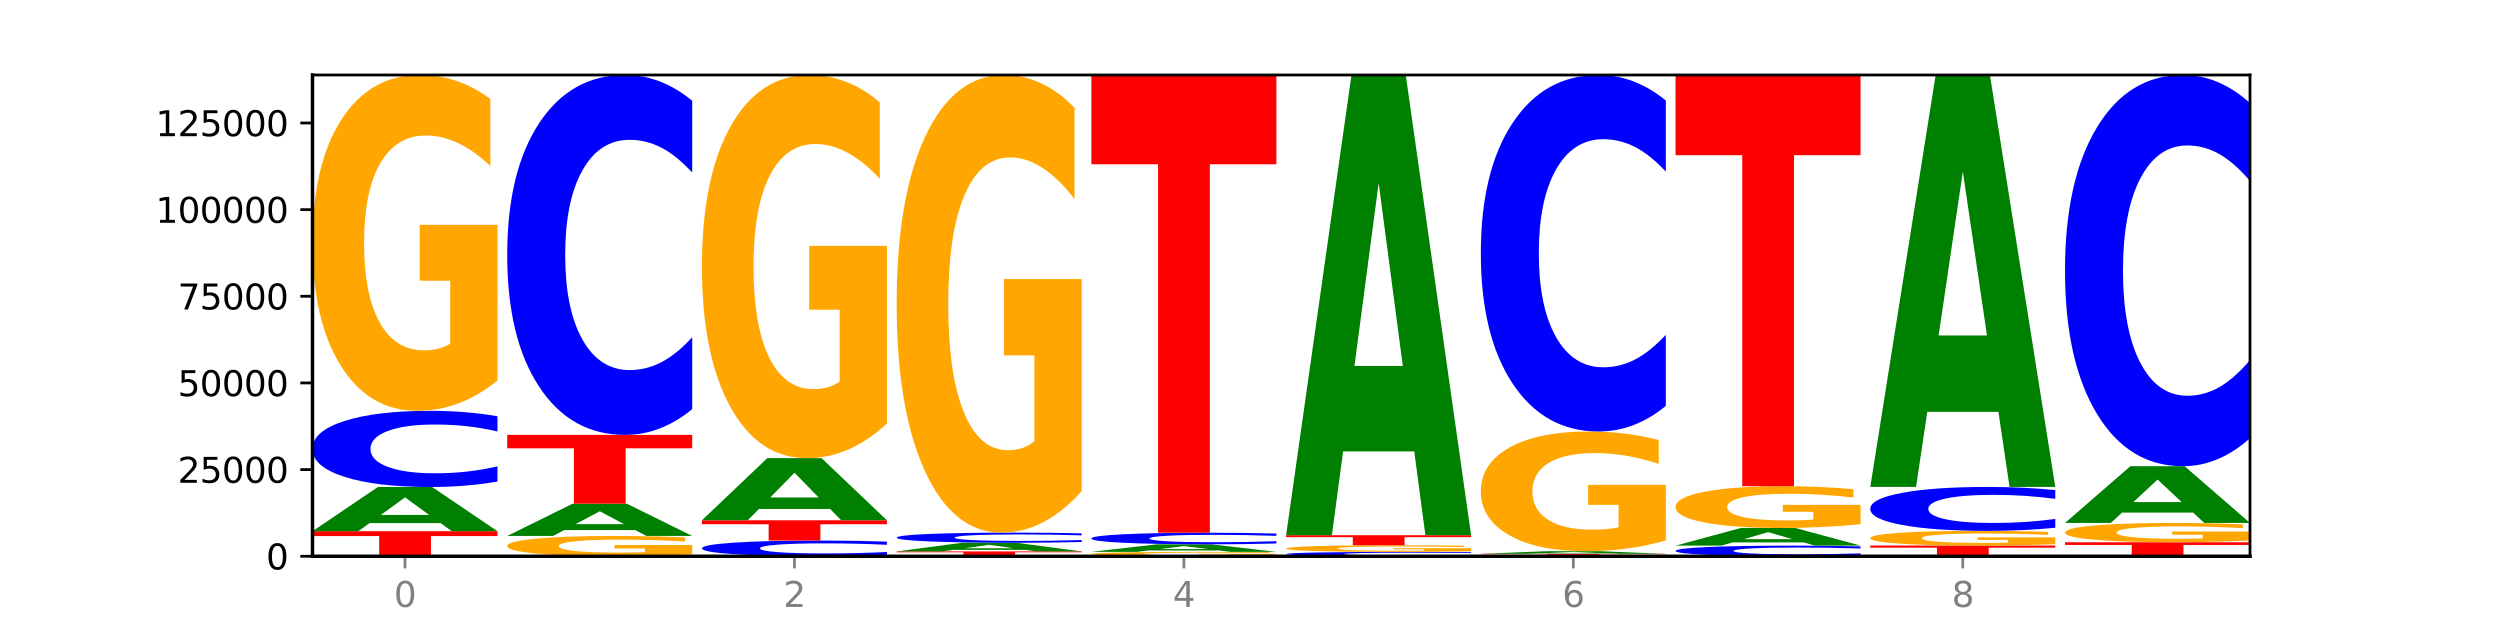 <?xml version="1.0" encoding="utf-8" standalone="no"?>
<!DOCTYPE svg PUBLIC "-//W3C//DTD SVG 1.1//EN"
  "http://www.w3.org/Graphics/SVG/1.1/DTD/svg11.dtd">
<svg xmlns:xlink="http://www.w3.org/1999/xlink" width="720pt" height="180pt" viewBox="0 0 720 180" xmlns="http://www.w3.org/2000/svg" version="1.1">
 <defs>
  <style type="text/css">*{stroke-linejoin: round; stroke-linecap: butt}</style>
 </defs>
 <g id="figure_1">
  <g id="patch_1">
   <path d="M 0 180 
L 720 180 
L 720 0 
L 0 0 
z
" style="fill: #ffffff"/>
  </g>
  <g id="axes_1">
   <g id="patch_2">
    <path d="M 90 160.2 
L 648 160.2 
L 648 21.6 
L 90 21.6 
z
" style="fill: #ffffff"/>
   </g>
   <g id="line2d_1">
    <path d="M 90 160.2 
L 648 160.2 
" clip-path="url(#pcf27e9c544)" style="fill: none; stroke: #000000; stroke-width: 0.5; stroke-linecap: square"/>
   </g>
   <g id="patch_3">
    <path d="M 90 152.989 
L 143.276 152.989 
L 143.276 154.395 
L 124.109 154.395 
L 124.109 160.2 
L 109.204 160.2 
L 109.204 154.395 
L 90 154.395 
L 90 152.989 
z
" clip-path="url(#pcf27e9c544)" style="fill: #ff0000"/>
   </g>
   <g id="patch_4">
    <path d="M 126.905 150.669 
L 106.415 150.669 
L 103.18 152.989 
L 90 152.989 
L 108.823 140.258 
L 124.454 140.258 
L 143.276 152.989 
L 130.107 152.989 
L 126.905 150.669 
z
M 109.683 148.307 
L 123.604 148.307 
L 116.655 143.243 
L 109.683 148.307 
z
" clip-path="url(#pcf27e9c544)" style="fill: #008000"/>
   </g>
   <g id="patch_5">
    <path d="M 143.276 138.685 
Q 138.82 139.465 134.001 139.859 
Q 129.182 140.258 123.934 140.258 
Q 108.282 140.258 99.141 137.303 
Q 90 134.347 90 129.294 
Q 90 124.222 99.141 121.271 
Q 108.282 118.316 123.934 118.316 
Q 129.182 118.316 134.001 118.715 
Q 138.82 119.109 143.276 119.889 
L 143.276 124.263 
Q 138.78 123.229 134.417 122.749 
Q 130.055 122.268 125.236 122.268 
Q 116.591 122.268 111.638 124.14 
Q 106.698 126.008 106.698 129.294 
Q 106.698 132.566 111.638 134.438 
Q 116.591 136.306 125.236 136.306 
Q 130.055 136.306 134.417 135.825 
Q 138.78 135.34 143.276 134.307 
L 143.276 138.685 
z
" clip-path="url(#pcf27e9c544)" style="fill: #0000ff"/>
   </g>
   <g id="patch_6">
    <path d="M 143.276 109.566 
Q 137.903 113.941 132.124 116.138 
Q 126.345 118.316 120.184 118.316 
Q 106.262 118.316 98.131 105.29 
Q 90 92.264 90 69.988 
Q 90 47.452 98.274 34.526 
Q 106.561 21.6 120.972 21.6 
Q 126.525 21.6 131.611 23.358 
Q 136.709 25.096 141.223 28.533 
L 141.223 47.812 
Q 136.566 43.397 131.957 41.219 
Q 127.348 39.021 122.716 39.021 
Q 114.143 39.021 109.498 47.053 
Q 104.853 55.064 104.853 69.988 
Q 104.853 84.772 109.331 92.843 
Q 113.808 100.895 122.047 100.895 
Q 124.292 100.895 126.214 100.435 
Q 128.136 99.956 129.665 98.957 
L 129.665 80.856 
L 120.889 80.856 
L 120.889 64.734 
L 143.276 64.734 
L 143.276 109.566 
z
" clip-path="url(#pcf27e9c544)" style="fill: #ffa600"/>
   </g>
   <g id="patch_7">
    <path d="M 199.357 159.671 
Q 193.984 159.936 188.205 160.068 
Q 182.426 160.2 176.265 160.2 
Q 162.343 160.2 154.212 159.413 
Q 146.08 158.626 146.08 157.28 
Q 146.08 155.919 154.355 155.138 
Q 162.641 154.357 177.053 154.357 
Q 182.605 154.357 187.691 154.463 
Q 192.79 154.568 197.303 154.776 
L 197.303 155.941 
Q 192.646 155.674 188.038 155.542 
Q 183.429 155.41 178.796 155.41 
Q 170.223 155.41 165.578 155.895 
Q 160.934 156.379 160.934 157.28 
Q 160.934 158.174 165.411 158.661 
Q 169.889 159.148 178.127 159.148 
Q 180.372 159.148 182.294 159.12 
Q 184.217 159.091 185.745 159.03 
L 185.745 157.937 
L 176.969 157.937 
L 176.969 156.963 
L 199.357 156.963 
L 199.357 159.671 
z
" clip-path="url(#pcf27e9c544)" style="fill: #ffa600"/>
   </g>
   <g id="patch_8">
    <path d="M 182.985 152.665 
L 162.496 152.665 
L 159.261 154.357 
L 146.08 154.357 
L 164.903 145.069 
L 180.534 145.069 
L 199.357 154.357 
L 186.187 154.357 
L 182.985 152.665 
z
M 165.764 150.941 
L 179.684 150.941 
L 172.735 147.247 
L 165.764 150.941 
z
" clip-path="url(#pcf27e9c544)" style="fill: #008000"/>
   </g>
   <g id="patch_9">
    <path d="M 146.08 125.249 
L 199.357 125.249 
L 199.357 129.115 
L 180.19 129.115 
L 180.19 145.069 
L 165.285 145.069 
L 165.285 129.115 
L 146.08 129.115 
L 146.08 125.249 
z
" clip-path="url(#pcf27e9c544)" style="fill: #ff0000"/>
   </g>
   <g id="patch_10">
    <path d="M 199.357 117.82 
Q 194.9 121.502 190.081 123.365 
Q 185.263 125.249 180.014 125.249 
Q 164.363 125.249 155.222 111.289 
Q 146.08 97.33 146.08 73.457 
Q 146.08 49.498 155.222 35.56 
Q 164.363 21.6 180.014 21.6 
Q 185.263 21.6 190.081 23.484 
Q 194.9 25.347 199.357 29.029 
L 199.357 49.691 
Q 194.86 44.809 190.498 42.54 
Q 186.135 40.27 181.316 40.27 
Q 172.672 40.27 167.718 49.113 
Q 162.779 57.934 162.779 73.457 
Q 162.779 88.915 167.718 97.758 
Q 172.672 106.579 181.316 106.579 
Q 186.135 106.579 190.498 104.309 
Q 194.86 102.018 199.357 97.137 
L 199.357 117.82 
z
" clip-path="url(#pcf27e9c544)" style="fill: #0000ff"/>
   </g>
   <g id="patch_11">
    <path d="M 255.437 159.876 
Q 250.981 160.036 246.162 160.118 
Q 241.343 160.2 236.094 160.2 
Q 220.443 160.2 211.302 159.591 
Q 202.161 158.982 202.161 157.94 
Q 202.161 156.894 211.302 156.286 
Q 220.443 155.677 236.094 155.677 
Q 241.343 155.677 246.162 155.759 
Q 250.981 155.84 255.437 156.001 
L 255.437 156.903 
Q 250.94 156.69 246.578 156.591 
Q 242.215 156.492 237.397 156.492 
Q 228.752 156.492 223.799 156.878 
Q 218.859 157.262 218.859 157.94 
Q 218.859 158.614 223.799 159 
Q 228.752 159.385 237.397 159.385 
Q 242.215 159.385 246.578 159.286 
Q 250.94 159.186 255.437 158.973 
L 255.437 159.876 
z
" clip-path="url(#pcf27e9c544)" style="fill: #0000ff"/>
   </g>
   <g id="patch_12">
    <path d="M 202.161 149.841 
L 255.437 149.841 
L 255.437 150.979 
L 236.27 150.979 
L 236.27 155.677 
L 221.365 155.677 
L 221.365 150.979 
L 202.161 150.979 
L 202.161 149.841 
z
" clip-path="url(#pcf27e9c544)" style="fill: #ff0000"/>
   </g>
   <g id="patch_13">
    <path d="M 239.065 146.582 
L 218.576 146.582 
L 215.341 149.841 
L 202.161 149.841 
L 220.983 131.949 
L 236.615 131.949 
L 255.437 149.841 
L 242.268 149.841 
L 239.065 146.582 
z
M 221.844 143.261 
L 235.765 143.261 
L 228.815 136.144 
L 221.844 143.261 
z
" clip-path="url(#pcf27e9c544)" style="fill: #008000"/>
   </g>
   <g id="patch_14">
    <path d="M 255.437 121.965 
Q 250.064 126.957 244.285 129.465 
Q 238.506 131.949 232.345 131.949 
Q 218.423 131.949 210.292 117.087 
Q 202.161 102.225 202.161 76.809 
Q 202.161 51.096 210.435 36.348 
Q 218.722 21.6 233.133 21.6 
Q 238.685 21.6 243.772 23.606 
Q 248.87 25.589 253.384 29.51 
L 253.384 51.507 
Q 248.727 46.469 244.118 43.984 
Q 239.509 41.477 234.876 41.477 
Q 226.304 41.477 221.659 50.64 
Q 217.014 59.781 217.014 76.809 
Q 217.014 93.677 221.492 102.886 
Q 225.969 112.072 234.208 112.072 
Q 236.453 112.072 238.375 111.548 
Q 240.297 111.001 241.826 109.861 
L 241.826 89.209 
L 233.05 89.209 
L 233.05 70.814 
L 255.437 70.814 
L 255.437 121.965 
z
" clip-path="url(#pcf27e9c544)" style="fill: #ffa600"/>
   </g>
   <g id="patch_15">
    <path d="M 258.241 158.807 
L 311.518 158.807 
L 311.518 159.079 
L 292.35 159.079 
L 292.35 160.2 
L 277.445 160.2 
L 277.445 159.079 
L 258.241 159.079 
L 258.241 158.807 
z
" clip-path="url(#pcf27e9c544)" style="fill: #ff0000"/>
   </g>
   <g id="patch_16">
    <path d="M 295.146 158.354 
L 274.657 158.354 
L 271.421 158.807 
L 258.241 158.807 
L 277.064 156.316 
L 292.695 156.316 
L 311.518 158.807 
L 298.348 158.807 
L 295.146 158.354 
z
M 277.924 157.891 
L 291.845 157.891 
L 284.896 156.9 
L 277.924 157.891 
z
" clip-path="url(#pcf27e9c544)" style="fill: #008000"/>
   </g>
   <g id="patch_17">
    <path d="M 311.518 156.106 
Q 307.061 156.21 302.242 156.263 
Q 297.423 156.316 292.175 156.316 
Q 276.524 156.316 267.382 155.923 
Q 258.241 155.529 258.241 154.857 
Q 258.241 154.182 267.382 153.789 
Q 276.524 153.396 292.175 153.396 
Q 297.423 153.396 302.242 153.449 
Q 307.061 153.501 311.518 153.605 
L 311.518 154.187 
Q 307.021 154.05 302.658 153.986 
Q 298.296 153.922 293.477 153.922 
Q 284.832 153.922 279.879 154.171 
Q 274.94 154.419 274.94 154.857 
Q 274.94 155.292 279.879 155.541 
Q 284.832 155.79 293.477 155.79 
Q 298.296 155.79 302.658 155.726 
Q 307.021 155.661 311.518 155.524 
L 311.518 156.106 
z
" clip-path="url(#pcf27e9c544)" style="fill: #0000ff"/>
   </g>
   <g id="patch_18">
    <path d="M 311.518 141.471 
Q 306.145 147.434 300.366 150.428 
Q 294.587 153.396 288.426 153.396 
Q 274.504 153.396 266.372 135.645 
Q 258.241 117.895 258.241 87.539 
Q 258.241 56.829 266.516 39.215 
Q 274.802 21.6 289.214 21.6 
Q 294.766 21.6 299.852 23.996 
Q 304.951 26.364 309.464 31.047 
L 309.464 57.319 
Q 304.807 51.302 300.198 48.335 
Q 295.59 45.34 290.957 45.34 
Q 282.384 45.34 277.739 56.285 
Q 273.095 67.202 273.095 87.539 
Q 273.095 107.685 277.572 118.684 
Q 282.05 129.656 290.288 129.656 
Q 292.533 129.656 294.455 129.03 
Q 296.378 128.376 297.906 127.015 
L 297.906 102.349 
L 289.13 102.349 
L 289.13 80.379 
L 311.518 80.379 
L 311.518 141.471 
z
" clip-path="url(#pcf27e9c544)" style="fill: #ffa600"/>
   </g>
   <g id="patch_19">
    <path d="M 367.598 160.086 
Q 362.225 160.143 356.446 160.172 
Q 350.667 160.2 344.506 160.2 
Q 330.584 160.2 322.453 160.03 
Q 314.322 159.859 314.322 159.568 
Q 314.322 159.273 322.596 159.104 
Q 330.882 158.935 345.294 158.935 
Q 350.846 158.935 355.933 158.958 
Q 361.031 158.981 365.544 159.026 
L 365.544 159.278 
Q 360.888 159.22 356.279 159.192 
Q 351.67 159.163 347.037 159.163 
Q 338.464 159.163 333.82 159.268 
Q 329.175 159.373 329.175 159.568 
Q 329.175 159.761 333.653 159.867 
Q 338.13 159.972 346.369 159.972 
Q 348.613 159.972 350.536 159.966 
Q 352.458 159.96 353.986 159.947 
L 353.986 159.71 
L 345.21 159.71 
L 345.21 159.499 
L 367.598 159.499 
L 367.598 160.086 
z
" clip-path="url(#pcf27e9c544)" style="fill: #ffa600"/>
   </g>
   <g id="patch_20">
    <path d="M 351.226 158.54 
L 330.737 158.54 
L 327.502 158.935 
L 314.322 158.935 
L 333.144 156.766 
L 348.775 156.766 
L 367.598 158.935 
L 354.429 158.935 
L 351.226 158.54 
z
M 334.005 158.137 
L 347.926 158.137 
L 340.976 157.275 
L 334.005 158.137 
z
" clip-path="url(#pcf27e9c544)" style="fill: #008000"/>
   </g>
   <g id="patch_21">
    <path d="M 367.598 156.527 
Q 363.142 156.645 358.323 156.705 
Q 353.504 156.766 348.255 156.766 
Q 332.604 156.766 323.463 156.316 
Q 314.322 155.866 314.322 155.097 
Q 314.322 154.325 323.463 153.876 
Q 332.604 153.426 348.255 153.426 
Q 353.504 153.426 358.323 153.487 
Q 363.142 153.547 367.598 153.665 
L 367.598 154.331 
Q 363.101 154.174 358.739 154.101 
Q 354.376 154.027 349.557 154.027 
Q 340.913 154.027 335.96 154.312 
Q 331.02 154.597 331.02 155.097 
Q 331.02 155.595 335.96 155.88 
Q 340.913 156.164 349.557 156.164 
Q 354.376 156.164 358.739 156.091 
Q 363.101 156.017 367.598 155.86 
L 367.598 156.527 
z
" clip-path="url(#pcf27e9c544)" style="fill: #0000ff"/>
   </g>
   <g id="patch_22">
    <path d="M 314.322 21.6 
L 367.598 21.6 
L 367.598 47.31 
L 348.431 47.31 
L 348.431 153.426 
L 333.526 153.426 
L 333.526 47.31 
L 314.322 47.31 
L 314.322 21.6 
z
" clip-path="url(#pcf27e9c544)" style="fill: #ff0000"/>
   </g>
   <g id="patch_23">
    <path d="M 423.678 160.11 
Q 419.222 160.155 414.403 160.177 
Q 409.584 160.2 404.336 160.2 
Q 388.684 160.2 379.543 160.031 
Q 370.402 159.861 370.402 159.572 
Q 370.402 159.281 379.543 159.112 
Q 388.684 158.943 404.336 158.943 
Q 409.584 158.943 414.403 158.966 
Q 419.222 158.989 423.678 159.033 
L 423.678 159.284 
Q 419.182 159.225 414.819 159.197 
Q 410.457 159.17 405.638 159.17 
Q 396.993 159.17 392.04 159.277 
Q 387.1 159.384 387.1 159.572 
Q 387.1 159.759 392.04 159.867 
Q 396.993 159.974 405.638 159.974 
Q 410.457 159.974 414.819 159.946 
Q 419.182 159.918 423.678 159.859 
L 423.678 160.11 
z
" clip-path="url(#pcf27e9c544)" style="fill: #0000ff"/>
   </g>
   <g id="patch_24">
    <path d="M 423.678 158.77 
Q 418.305 158.857 412.526 158.9 
Q 406.747 158.943 400.586 158.943 
Q 386.664 158.943 378.533 158.686 
Q 370.402 158.428 370.402 157.988 
Q 370.402 157.543 378.676 157.287 
Q 386.963 157.032 401.374 157.032 
Q 406.927 157.032 412.013 157.066 
Q 417.111 157.101 421.625 157.169 
L 421.625 157.55 
Q 416.968 157.462 412.359 157.419 
Q 407.75 157.376 403.118 157.376 
Q 394.545 157.376 389.9 157.535 
Q 385.255 157.693 385.255 157.988 
Q 385.255 158.28 389.733 158.44 
Q 394.21 158.599 402.449 158.599 
Q 404.694 158.599 406.616 158.59 
Q 408.538 158.58 410.067 158.561 
L 410.067 158.203 
L 401.291 158.203 
L 401.291 157.884 
L 423.678 157.884 
L 423.678 158.77 
z
" clip-path="url(#pcf27e9c544)" style="fill: #ffa600"/>
   </g>
   <g id="patch_25">
    <path d="M 370.402 154.141 
L 423.678 154.141 
L 423.678 154.704 
L 404.511 154.704 
L 404.511 157.032 
L 389.606 157.032 
L 389.606 154.704 
L 370.402 154.704 
L 370.402 154.141 
z
" clip-path="url(#pcf27e9c544)" style="fill: #ff0000"/>
   </g>
   <g id="patch_26">
    <path d="M 407.307 129.996 
L 386.817 129.996 
L 383.582 154.141 
L 370.402 154.141 
L 389.225 21.6 
L 404.856 21.6 
L 423.678 154.141 
L 410.509 154.141 
L 407.307 129.996 
z
M 390.085 105.397 
L 404.006 105.397 
L 397.057 52.676 
L 390.085 105.397 
z
" clip-path="url(#pcf27e9c544)" style="fill: #008000"/>
   </g>
   <g id="patch_27">
    <path d="M 426.482 159.497 
L 479.759 159.497 
L 479.759 159.634 
L 460.592 159.634 
L 460.592 160.2 
L 445.687 160.2 
L 445.687 159.634 
L 426.482 159.634 
L 426.482 159.497 
z
" clip-path="url(#pcf27e9c544)" style="fill: #ff0000"/>
   </g>
   <g id="patch_28">
    <path d="M 463.387 159.361 
L 442.898 159.361 
L 439.663 159.497 
L 426.482 159.497 
L 445.305 158.752 
L 460.936 158.752 
L 479.759 159.497 
L 466.589 159.497 
L 463.387 159.361 
z
M 446.166 159.223 
L 460.087 159.223 
L 453.137 158.926 
L 446.166 159.223 
z
" clip-path="url(#pcf27e9c544)" style="fill: #008000"/>
   </g>
   <g id="patch_29">
    <path d="M 479.759 155.632 
Q 474.386 157.192 468.607 157.975 
Q 462.828 158.752 456.667 158.752 
Q 442.745 158.752 434.614 154.108 
Q 426.482 149.464 426.482 141.523 
Q 426.482 133.489 434.757 128.881 
Q 443.043 124.273 457.455 124.273 
Q 463.007 124.273 468.093 124.899 
Q 473.192 125.519 477.705 126.744 
L 477.705 133.617 
Q 473.049 132.043 468.44 131.267 
Q 463.831 130.483 459.198 130.483 
Q 450.625 130.483 445.98 133.346 
Q 441.336 136.202 441.336 141.523 
Q 441.336 146.793 445.813 149.671 
Q 450.291 152.541 458.529 152.541 
Q 460.774 152.541 462.697 152.377 
Q 464.619 152.206 466.147 151.85 
L 466.147 145.397 
L 457.371 145.397 
L 457.371 139.65 
L 479.759 139.65 
L 479.759 155.632 
z
" clip-path="url(#pcf27e9c544)" style="fill: #ffa600"/>
   </g>
   <g id="patch_30">
    <path d="M 479.759 116.913 
Q 475.302 120.561 470.483 122.406 
Q 465.665 124.273 460.416 124.273 
Q 444.765 124.273 435.624 110.444 
Q 426.482 96.616 426.482 72.968 
Q 426.482 49.235 435.624 35.428 
Q 444.765 21.6 460.416 21.6 
Q 465.665 21.6 470.483 23.466 
Q 475.302 25.312 479.759 28.96 
L 479.759 49.426 
Q 475.262 44.591 470.9 42.342 
Q 466.537 40.094 461.718 40.094 
Q 453.074 40.094 448.12 48.854 
Q 443.181 57.592 443.181 72.968 
Q 443.181 88.281 448.12 97.04 
Q 453.074 105.778 461.718 105.778 
Q 466.537 105.778 470.9 103.53 
Q 475.262 101.261 479.759 96.425 
L 479.759 116.913 
z
" clip-path="url(#pcf27e9c544)" style="fill: #0000ff"/>
   </g>
   <g id="patch_31">
    <path d="M 535.839 159.981 
Q 531.383 160.089 526.564 160.144 
Q 521.745 160.2 516.496 160.2 
Q 500.845 160.2 491.704 159.788 
Q 482.563 159.376 482.563 158.671 
Q 482.563 157.964 491.704 157.552 
Q 500.845 157.14 516.496 157.14 
Q 521.745 157.14 526.564 157.196 
Q 531.383 157.251 535.839 157.36 
L 535.839 157.97 
Q 531.342 157.825 526.98 157.758 
Q 522.617 157.691 517.799 157.691 
Q 509.154 157.691 504.201 157.953 
Q 499.261 158.213 499.261 158.671 
Q 499.261 159.127 504.201 159.388 
Q 509.154 159.649 517.799 159.649 
Q 522.617 159.649 526.98 159.582 
Q 531.342 159.514 535.839 159.37 
L 535.839 159.981 
z
" clip-path="url(#pcf27e9c544)" style="fill: #0000ff"/>
   </g>
   <g id="patch_32">
    <path d="M 519.467 156.213 
L 498.978 156.213 
L 495.743 157.14 
L 482.563 157.14 
L 501.385 152.052 
L 517.017 152.052 
L 535.839 157.14 
L 522.67 157.14 
L 519.467 156.213 
z
M 502.246 155.269 
L 516.167 155.269 
L 509.217 153.245 
L 502.246 155.269 
z
" clip-path="url(#pcf27e9c544)" style="fill: #008000"/>
   </g>
   <g id="patch_33">
    <path d="M 535.839 150.965 
Q 530.466 151.509 524.687 151.782 
Q 518.908 152.052 512.747 152.052 
Q 498.825 152.052 490.694 150.434 
Q 482.563 148.815 482.563 146.047 
Q 482.563 143.247 490.837 141.64 
Q 499.124 140.034 513.535 140.034 
Q 519.087 140.034 524.174 140.253 
Q 529.272 140.469 533.786 140.896 
L 533.786 143.291 
Q 529.129 142.743 524.52 142.472 
Q 519.911 142.199 515.278 142.199 
Q 506.706 142.199 502.061 143.197 
Q 497.416 144.192 497.416 146.047 
Q 497.416 147.884 501.894 148.887 
Q 506.371 149.887 514.61 149.887 
Q 516.855 149.887 518.777 149.83 
Q 520.699 149.771 522.228 149.647 
L 522.228 147.397 
L 513.452 147.397 
L 513.452 145.394 
L 535.839 145.394 
L 535.839 150.965 
z
" clip-path="url(#pcf27e9c544)" style="fill: #ffa600"/>
   </g>
   <g id="patch_34">
    <path d="M 482.563 21.6 
L 535.839 21.6 
L 535.839 44.698 
L 516.672 44.698 
L 516.672 140.034 
L 501.767 140.034 
L 501.767 44.698 
L 482.563 44.698 
L 482.563 21.6 
z
" clip-path="url(#pcf27e9c544)" style="fill: #ff0000"/>
   </g>
   <g id="patch_35">
    <path d="M 538.643 157.121 
L 591.92 157.121 
L 591.92 157.722 
L 572.752 157.722 
L 572.752 160.2 
L 557.847 160.2 
L 557.847 157.722 
L 538.643 157.722 
L 538.643 157.121 
z
" clip-path="url(#pcf27e9c544)" style="fill: #ff0000"/>
   </g>
   <g id="patch_36">
    <path d="M 591.92 156.739 
Q 586.547 156.93 580.768 157.026 
Q 574.989 157.121 568.828 157.121 
Q 554.906 157.121 546.774 156.552 
Q 538.643 155.983 538.643 155.009 
Q 538.643 154.024 546.918 153.459 
Q 555.204 152.894 569.616 152.894 
Q 575.168 152.894 580.254 152.971 
Q 585.353 153.047 589.866 153.197 
L 589.866 154.04 
Q 585.209 153.847 580.6 153.751 
Q 575.992 153.655 571.359 153.655 
Q 562.786 153.655 558.141 154.006 
Q 553.497 154.357 553.497 155.009 
Q 553.497 155.655 557.974 156.008 
Q 562.452 156.36 570.69 156.36 
Q 572.935 156.36 574.857 156.34 
Q 576.78 156.319 578.308 156.275 
L 578.308 155.484 
L 569.532 155.484 
L 569.532 154.779 
L 591.92 154.779 
L 591.92 156.739 
z
" clip-path="url(#pcf27e9c544)" style="fill: #ffa600"/>
   </g>
   <g id="patch_37">
    <path d="M 591.92 151.987 
Q 587.463 152.436 582.644 152.664 
Q 577.825 152.894 572.577 152.894 
Q 556.926 152.894 547.784 151.189 
Q 538.643 149.485 538.643 146.57 
Q 538.643 143.645 547.784 141.943 
Q 556.926 140.239 572.577 140.239 
Q 577.825 140.239 582.644 140.469 
Q 587.463 140.696 591.92 141.146 
L 591.92 143.669 
Q 587.423 143.073 583.06 142.795 
Q 578.698 142.518 573.879 142.518 
Q 565.234 142.518 560.281 143.598 
Q 555.342 144.675 555.342 146.57 
Q 555.342 148.458 560.281 149.537 
Q 565.234 150.614 573.879 150.614 
Q 578.698 150.614 583.06 150.337 
Q 587.423 150.057 591.92 149.461 
L 591.92 151.987 
z
" clip-path="url(#pcf27e9c544)" style="fill: #0000ff"/>
   </g>
   <g id="patch_38">
    <path d="M 575.548 118.627 
L 555.059 118.627 
L 551.823 140.239 
L 538.643 140.239 
L 557.466 21.6 
L 573.097 21.6 
L 591.92 140.239 
L 578.75 140.239 
L 575.548 118.627 
z
M 558.326 96.607 
L 572.247 96.607 
L 565.298 49.416 
L 558.326 96.607 
z
" clip-path="url(#pcf27e9c544)" style="fill: #008000"/>
   </g>
   <g id="patch_39">
    <path d="M 594.724 156.163 
L 648 156.163 
L 648 156.95 
L 628.833 156.95 
L 628.833 160.2 
L 613.928 160.2 
L 613.928 156.95 
L 594.724 156.95 
L 594.724 156.163 
z
" clip-path="url(#pcf27e9c544)" style="fill: #ff0000"/>
   </g>
   <g id="patch_40">
    <path d="M 648 155.661 
Q 642.627 155.912 636.848 156.038 
Q 631.069 156.163 624.908 156.163 
Q 610.986 156.163 602.855 155.415 
Q 594.724 154.667 594.724 153.389 
Q 594.724 152.095 602.998 151.353 
Q 611.284 150.611 625.696 150.611 
Q 631.248 150.611 636.335 150.712 
Q 641.433 150.811 645.946 151.009 
L 645.946 152.116 
Q 641.29 151.862 636.681 151.737 
Q 632.072 151.611 627.439 151.611 
Q 618.866 151.611 614.222 152.072 
Q 609.577 152.532 609.577 153.389 
Q 609.577 154.237 614.055 154.701 
Q 618.532 155.163 626.771 155.163 
Q 629.015 155.163 630.938 155.137 
Q 632.86 155.109 634.388 155.052 
L 634.388 154.013 
L 625.612 154.013 
L 625.612 153.087 
L 648 153.087 
L 648 155.661 
z
" clip-path="url(#pcf27e9c544)" style="fill: #ffa600"/>
   </g>
   <g id="patch_41">
    <path d="M 631.628 147.634 
L 611.139 147.634 
L 607.904 150.611 
L 594.724 150.611 
L 613.546 134.27 
L 629.177 134.27 
L 648 150.611 
L 634.831 150.611 
L 631.628 147.634 
z
M 614.407 144.601 
L 628.328 144.601 
L 621.378 138.101 
L 614.407 144.601 
z
" clip-path="url(#pcf27e9c544)" style="fill: #008000"/>
   </g>
   <g id="patch_42">
    <path d="M 648 126.194 
Q 643.544 130.197 638.725 132.222 
Q 633.906 134.27 628.657 134.27 
Q 613.006 134.27 603.865 119.096 
Q 594.724 103.921 594.724 77.97 
Q 594.724 51.926 603.865 36.775 
Q 613.006 21.6 628.657 21.6 
Q 633.906 21.6 638.725 23.648 
Q 643.544 25.673 648 29.676 
L 648 52.136 
Q 643.503 46.829 639.141 44.362 
Q 634.778 41.895 629.959 41.895 
Q 621.315 41.895 616.362 51.507 
Q 611.422 61.096 611.422 77.97 
Q 611.422 94.774 616.362 104.386 
Q 621.315 113.975 629.959 113.975 
Q 634.778 113.975 639.141 111.508 
Q 643.503 109.018 648 103.711 
L 648 126.194 
z
" clip-path="url(#pcf27e9c544)" style="fill: #0000ff"/>
   </g>
   <g id="matplotlib.axis_1">
    <g id="xtick_1">
     <g id="line2d_2">
      <defs>
       <path id="m7995132112" d="M 0 0 
L 0 3.5 
" style="stroke: #808080; stroke-width: 0.8"/>
      </defs>
      <g>
       <use xlink:href="#m7995132112" x="116.638" y="160.2" style="fill: #808080; stroke: #808080; stroke-width: 0.8"/>
      </g>
     </g>
     <g id="text_1">
      <!-- 0 -->
      <g style="fill: #808080" transform="translate(113.457 174.798) scale(0.1 -0.1)">
       <defs>
        <path id="DejaVuSans-30" d="M 2034 4250 
Q 1547 4250 1301 3770 
Q 1056 3291 1056 2328 
Q 1056 1369 1301 889 
Q 1547 409 2034 409 
Q 2525 409 2770 889 
Q 3016 1369 3016 2328 
Q 3016 3291 2770 3770 
Q 2525 4250 2034 4250 
z
M 2034 4750 
Q 2819 4750 3233 4129 
Q 3647 3509 3647 2328 
Q 3647 1150 3233 529 
Q 2819 -91 2034 -91 
Q 1250 -91 836 529 
Q 422 1150 422 2328 
Q 422 3509 836 4129 
Q 1250 4750 2034 4750 
z
" transform="scale(0.016)"/>
       </defs>
       <use xlink:href="#DejaVuSans-30"/>
      </g>
     </g>
    </g>
    <g id="xtick_2">
     <g id="line2d_3">
      <g>
       <use xlink:href="#m7995132112" x="228.799" y="160.2" style="fill: #808080; stroke: #808080; stroke-width: 0.8"/>
      </g>
     </g>
     <g id="text_2">
      <!-- 2 -->
      <g style="fill: #808080" transform="translate(225.618 174.798) scale(0.1 -0.1)">
       <defs>
        <path id="DejaVuSans-32" d="M 1228 531 
L 3431 531 
L 3431 0 
L 469 0 
L 469 531 
Q 828 903 1448 1529 
Q 2069 2156 2228 2338 
Q 2531 2678 2651 2914 
Q 2772 3150 2772 3378 
Q 2772 3750 2511 3984 
Q 2250 4219 1831 4219 
Q 1534 4219 1204 4116 
Q 875 4013 500 3803 
L 500 4441 
Q 881 4594 1212 4672 
Q 1544 4750 1819 4750 
Q 2544 4750 2975 4387 
Q 3406 4025 3406 3419 
Q 3406 3131 3298 2873 
Q 3191 2616 2906 2266 
Q 2828 2175 2409 1742 
Q 1991 1309 1228 531 
z
" transform="scale(0.016)"/>
       </defs>
       <use xlink:href="#DejaVuSans-32"/>
      </g>
     </g>
    </g>
    <g id="xtick_3">
     <g id="line2d_4">
      <g>
       <use xlink:href="#m7995132112" x="340.96" y="160.2" style="fill: #808080; stroke: #808080; stroke-width: 0.8"/>
      </g>
     </g>
     <g id="text_3">
      <!-- 4 -->
      <g style="fill: #808080" transform="translate(337.779 174.798) scale(0.1 -0.1)">
       <defs>
        <path id="DejaVuSans-34" d="M 2419 4116 
L 825 1625 
L 2419 1625 
L 2419 4116 
z
M 2253 4666 
L 3047 4666 
L 3047 1625 
L 3713 1625 
L 3713 1100 
L 3047 1100 
L 3047 0 
L 2419 0 
L 2419 1100 
L 313 1100 
L 313 1709 
L 2253 4666 
z
" transform="scale(0.016)"/>
       </defs>
       <use xlink:href="#DejaVuSans-34"/>
      </g>
     </g>
    </g>
    <g id="xtick_4">
     <g id="line2d_5">
      <g>
       <use xlink:href="#m7995132112" x="453.121" y="160.2" style="fill: #808080; stroke: #808080; stroke-width: 0.8"/>
      </g>
     </g>
     <g id="text_4">
      <!-- 6 -->
      <g style="fill: #808080" transform="translate(449.939 174.798) scale(0.1 -0.1)">
       <defs>
        <path id="DejaVuSans-36" d="M 2113 2584 
Q 1688 2584 1439 2293 
Q 1191 2003 1191 1497 
Q 1191 994 1439 701 
Q 1688 409 2113 409 
Q 2538 409 2786 701 
Q 3034 994 3034 1497 
Q 3034 2003 2786 2293 
Q 2538 2584 2113 2584 
z
M 3366 4563 
L 3366 3988 
Q 3128 4100 2886 4159 
Q 2644 4219 2406 4219 
Q 1781 4219 1451 3797 
Q 1122 3375 1075 2522 
Q 1259 2794 1537 2939 
Q 1816 3084 2150 3084 
Q 2853 3084 3261 2657 
Q 3669 2231 3669 1497 
Q 3669 778 3244 343 
Q 2819 -91 2113 -91 
Q 1303 -91 875 529 
Q 447 1150 447 2328 
Q 447 3434 972 4092 
Q 1497 4750 2381 4750 
Q 2619 4750 2861 4703 
Q 3103 4656 3366 4563 
z
" transform="scale(0.016)"/>
       </defs>
       <use xlink:href="#DejaVuSans-36"/>
      </g>
     </g>
    </g>
    <g id="xtick_5">
     <g id="line2d_6">
      <g>
       <use xlink:href="#m7995132112" x="565.281" y="160.2" style="fill: #808080; stroke: #808080; stroke-width: 0.8"/>
      </g>
     </g>
     <g id="text_5">
      <!-- 8 -->
      <g style="fill: #808080" transform="translate(562.1 174.798) scale(0.1 -0.1)">
       <defs>
        <path id="DejaVuSans-38" d="M 2034 2216 
Q 1584 2216 1326 1975 
Q 1069 1734 1069 1313 
Q 1069 891 1326 650 
Q 1584 409 2034 409 
Q 2484 409 2743 651 
Q 3003 894 3003 1313 
Q 3003 1734 2745 1975 
Q 2488 2216 2034 2216 
z
M 1403 2484 
Q 997 2584 770 2862 
Q 544 3141 544 3541 
Q 544 4100 942 4425 
Q 1341 4750 2034 4750 
Q 2731 4750 3128 4425 
Q 3525 4100 3525 3541 
Q 3525 3141 3298 2862 
Q 3072 2584 2669 2484 
Q 3125 2378 3379 2068 
Q 3634 1759 3634 1313 
Q 3634 634 3220 271 
Q 2806 -91 2034 -91 
Q 1263 -91 848 271 
Q 434 634 434 1313 
Q 434 1759 690 2068 
Q 947 2378 1403 2484 
z
M 1172 3481 
Q 1172 3119 1398 2916 
Q 1625 2713 2034 2713 
Q 2441 2713 2670 2916 
Q 2900 3119 2900 3481 
Q 2900 3844 2670 4047 
Q 2441 4250 2034 4250 
Q 1625 4250 1398 4047 
Q 1172 3844 1172 3481 
z
" transform="scale(0.016)"/>
       </defs>
       <use xlink:href="#DejaVuSans-38"/>
      </g>
     </g>
    </g>
   </g>
   <g id="matplotlib.axis_2">
    <g id="ytick_1">
     <g id="line2d_7">
      <defs>
       <path id="mc4633ed7ad" d="M 0 0 
L -3.5 0 
" style="stroke: #000000; stroke-width: 0.8"/>
      </defs>
      <g>
       <use xlink:href="#mc4633ed7ad" x="90" y="160.2" style="stroke: #000000; stroke-width: 0.8"/>
      </g>
     </g>
     <g id="text_6">
      <!-- 0 -->
      <g transform="translate(76.638 163.999) scale(0.1 -0.1)">
       <use xlink:href="#DejaVuSans-30"/>
      </g>
     </g>
    </g>
    <g id="ytick_2">
     <g id="line2d_8">
      <g>
       <use xlink:href="#mc4633ed7ad" x="90" y="135.244" style="stroke: #000000; stroke-width: 0.8"/>
      </g>
     </g>
     <g id="text_7">
      <!-- 25000 -->
      <g transform="translate(51.188 139.043) scale(0.1 -0.1)">
       <defs>
        <path id="DejaVuSans-35" d="M 691 4666 
L 3169 4666 
L 3169 4134 
L 1269 4134 
L 1269 2991 
Q 1406 3038 1543 3061 
Q 1681 3084 1819 3084 
Q 2600 3084 3056 2656 
Q 3513 2228 3513 1497 
Q 3513 744 3044 326 
Q 2575 -91 1722 -91 
Q 1428 -91 1123 -41 
Q 819 9 494 109 
L 494 744 
Q 775 591 1075 516 
Q 1375 441 1709 441 
Q 2250 441 2565 725 
Q 2881 1009 2881 1497 
Q 2881 1984 2565 2268 
Q 2250 2553 1709 2553 
Q 1456 2553 1204 2497 
Q 953 2441 691 2322 
L 691 4666 
z
" transform="scale(0.016)"/>
       </defs>
       <use xlink:href="#DejaVuSans-32"/>
       <use xlink:href="#DejaVuSans-35" x="63.623"/>
       <use xlink:href="#DejaVuSans-30" x="127.246"/>
       <use xlink:href="#DejaVuSans-30" x="190.869"/>
       <use xlink:href="#DejaVuSans-30" x="254.492"/>
      </g>
     </g>
    </g>
    <g id="ytick_3">
     <g id="line2d_9">
      <g>
       <use xlink:href="#mc4633ed7ad" x="90" y="110.287" style="stroke: #000000; stroke-width: 0.8"/>
      </g>
     </g>
     <g id="text_8">
      <!-- 50000 -->
      <g transform="translate(51.188 114.086) scale(0.1 -0.1)">
       <use xlink:href="#DejaVuSans-35"/>
       <use xlink:href="#DejaVuSans-30" x="63.623"/>
       <use xlink:href="#DejaVuSans-30" x="127.246"/>
       <use xlink:href="#DejaVuSans-30" x="190.869"/>
       <use xlink:href="#DejaVuSans-30" x="254.492"/>
      </g>
     </g>
    </g>
    <g id="ytick_4">
     <g id="line2d_10">
      <g>
       <use xlink:href="#mc4633ed7ad" x="90" y="85.331" style="stroke: #000000; stroke-width: 0.8"/>
      </g>
     </g>
     <g id="text_9">
      <!-- 75000 -->
      <g transform="translate(51.188 89.13) scale(0.1 -0.1)">
       <defs>
        <path id="DejaVuSans-37" d="M 525 4666 
L 3525 4666 
L 3525 4397 
L 1831 0 
L 1172 0 
L 2766 4134 
L 525 4134 
L 525 4666 
z
" transform="scale(0.016)"/>
       </defs>
       <use xlink:href="#DejaVuSans-37"/>
       <use xlink:href="#DejaVuSans-35" x="63.623"/>
       <use xlink:href="#DejaVuSans-30" x="127.246"/>
       <use xlink:href="#DejaVuSans-30" x="190.869"/>
       <use xlink:href="#DejaVuSans-30" x="254.492"/>
      </g>
     </g>
    </g>
    <g id="ytick_5">
     <g id="line2d_11">
      <g>
       <use xlink:href="#mc4633ed7ad" x="90" y="60.374" style="stroke: #000000; stroke-width: 0.8"/>
      </g>
     </g>
     <g id="text_10">
      <!-- 100000 -->
      <g transform="translate(44.825 64.174) scale(0.1 -0.1)">
       <defs>
        <path id="DejaVuSans-31" d="M 794 531 
L 1825 531 
L 1825 4091 
L 703 3866 
L 703 4441 
L 1819 4666 
L 2450 4666 
L 2450 531 
L 3481 531 
L 3481 0 
L 794 0 
L 794 531 
z
" transform="scale(0.016)"/>
       </defs>
       <use xlink:href="#DejaVuSans-31"/>
       <use xlink:href="#DejaVuSans-30" x="63.623"/>
       <use xlink:href="#DejaVuSans-30" x="127.246"/>
       <use xlink:href="#DejaVuSans-30" x="190.869"/>
       <use xlink:href="#DejaVuSans-30" x="254.492"/>
       <use xlink:href="#DejaVuSans-30" x="318.115"/>
      </g>
     </g>
    </g>
    <g id="ytick_6">
     <g id="line2d_12">
      <g>
       <use xlink:href="#mc4633ed7ad" x="90" y="35.418" style="stroke: #000000; stroke-width: 0.8"/>
      </g>
     </g>
     <g id="text_11">
      <!-- 125000 -->
      <g transform="translate(44.825 39.217) scale(0.1 -0.1)">
       <use xlink:href="#DejaVuSans-31"/>
       <use xlink:href="#DejaVuSans-32" x="63.623"/>
       <use xlink:href="#DejaVuSans-35" x="127.246"/>
       <use xlink:href="#DejaVuSans-30" x="190.869"/>
       <use xlink:href="#DejaVuSans-30" x="254.492"/>
       <use xlink:href="#DejaVuSans-30" x="318.115"/>
      </g>
     </g>
    </g>
   </g>
   <g id="patch_43">
    <path d="M 90 160.2 
L 90 21.6 
" style="fill: none; stroke: #000000; stroke-linejoin: miter; stroke-linecap: square"/>
   </g>
   <g id="patch_44">
    <path d="M 648 160.2 
L 648 21.6 
" style="fill: none; stroke: #000000; stroke-width: 0.8; stroke-linejoin: miter; stroke-linecap: square"/>
   </g>
   <g id="patch_45">
    <path d="M 90 160.2 
L 648 160.2 
" style="fill: none; stroke: #000000; stroke-linejoin: miter; stroke-linecap: square"/>
   </g>
   <g id="patch_46">
    <path d="M 90 21.6 
L 648 21.6 
" style="fill: none; stroke: #000000; stroke-width: 0.8; stroke-linejoin: miter; stroke-linecap: square"/>
   </g>
  </g>
 </g>
 <defs>
  <clipPath id="pcf27e9c544">
   <rect x="90" y="21.6" width="558" height="138.6"/>
  </clipPath>
 </defs>
</svg>
